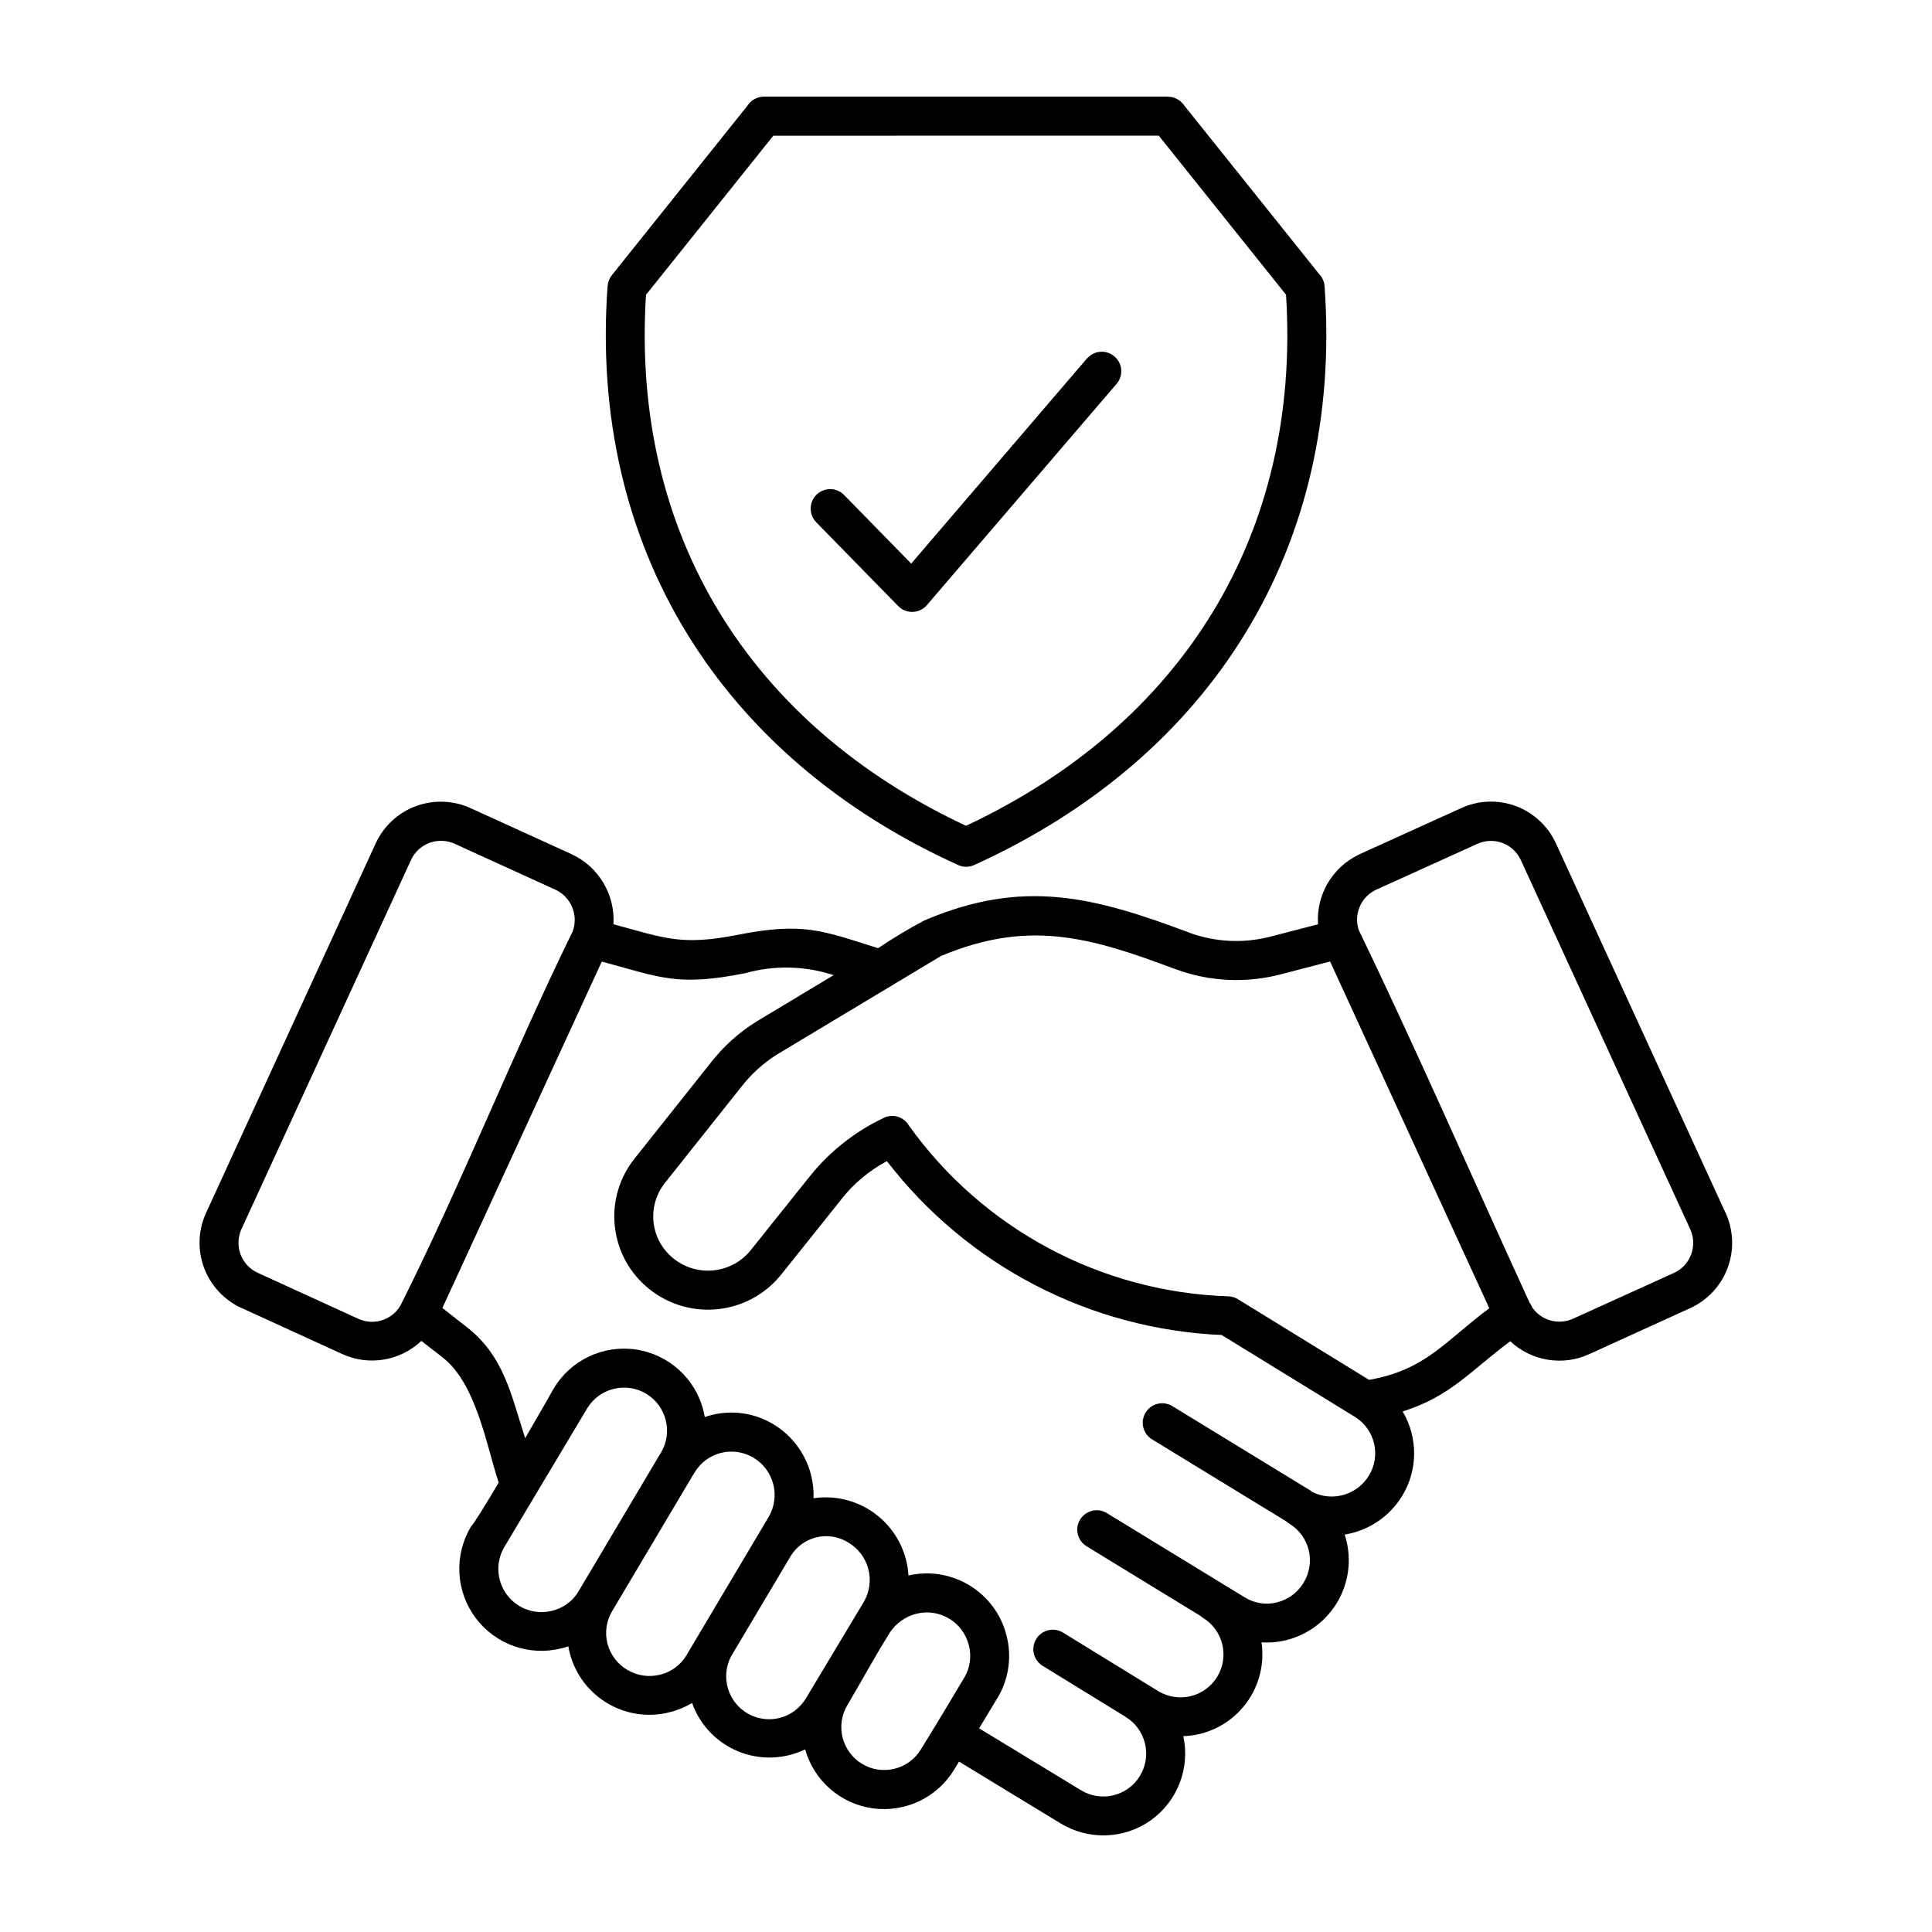 <?xml version="1.0" encoding="UTF-8"?>
<svg width="512pt" height="512pt" version="1.1" viewBox="0 0 512 512" xmlns="http://www.w3.org/2000/svg">
 <path d="m175.16 384.98c3.219-5.398 1.461-12.398-3.941-15.641-5.398-3.219-12.398-1.461-15.641 3.941l-21.918 36.68c-2.359 3.981-2.078 9 0.699 12.699 2.781 3.699 7.519 5.359 12 4.199 2.84-0.68 5.301-2.461 6.84-4.922 0.102-0.18 0.199-0.359 0.301-0.52l21.641-36.441zm184.92-138.5c15.602 32.301 30.238 65.98 45.238 98.664l0.039 0.039h-0.02c0.301 0.379 0.52 0.801 0.699 1.262 2.398 3.519 6.981 4.781 10.859 3.019l27.059-12.281c4.18-2.141 5.941-7.238 3.941-11.5l-44.898-97.84c-2.039-4.32-7.18-6.199-11.52-4.199l-27 12.238c-3.898 1.961-5.762 6.461-4.398 10.602zm-7.582 8.34 42.18 91.879c-12.059 9.02-16.84 16.301-31.859 18.98l-34.762-21.379c-0.781-0.48-1.66-0.738-2.559-0.762-33.738-1.102-65.039-17.84-84.66-45.301-1.461-2.441-4.602-3.238-7.059-1.781-7.359 3.559-13.84 8.699-19 15.059l-15.879 19.859c-5.019 6.18-14.121 7.16-20.359 2.18-2.981-2.34-4.898-5.781-5.34-9.559-0.422-3.781 0.66-7.559 3.039-10.539l20.219-25.441c2.621-3.359 5.781-6.242 9.379-8.52l43.52-26.141c23.34-9.801 39.66-4.961 62.121 3.481v-0.02c9.059 3.379 18.961 3.82 28.301 1.301l12.719-3.32zm19.219 119.24c4.102 6.922 4.059 15.539-0.141 22.398-3.34 5.461-8.898 9.199-15.219 10.219 1.879 5.738 1.301 12.02-1.621 17.34-2.941 5.301-7.922 9.141-13.801 10.621-2.16 0.539-4.398 0.738-6.621 0.602 0.898 6.102-0.84 12.32-4.801 17.059-3.941 4.762-9.738 7.602-15.922 7.801 1.84 8.5-1.559 17.262-8.621 22.301-7.078 5.019-16.48 5.34-23.898 0.82l-26.922-16.379-1.238 2.039c-4.461 7.441-12.918 11.5-21.52 10.359-8.582-1.141-15.68-7.301-18.02-15.641-5.578 2.699-12.02 2.879-17.738 0.539-5.699-2.34-10.16-7-12.219-12.82-1.879 1.102-3.898 1.941-6.019 2.461-11.621 2.922-23.418-4.102-26.398-15.699-0.16-0.578-0.281-1.18-0.379-1.781-0.602 0.199-1.199 0.379-1.801 0.52-8.5 2.16-17.5-1-22.762-8.039-5.281-7.039-5.781-16.559-1.301-24.121 0.762-0.762 3.801-5.68 7.398-11.738-3.379-10.398-6.019-26.441-15.02-33.32l-5.481-4.262h0.02c-5.621 5.34-13.922 6.719-20.961 3.5l-26.762-12.238v0.02c-4.578-2.121-8.141-5.961-9.898-10.699-1.738-4.719-1.539-9.961 0.578-14.539l44.918-97.859c2.102-4.578 5.941-8.141 10.68-9.898 4.738-1.738 9.98-1.539 14.559 0.578l26.68 12.16c7.18 3.32 11.578 10.699 11.102 18.578 13.82 3.719 17.98 5.719 32.898 2.801 17.398-3.441 22.52-1.102 37.219 3.539 3.961-2.66 8.059-5.121 12.281-7.359 26.141-11.141 44.719-6.32 70.062 3.18v0.02c7.078 2.621 14.801 2.961 22.078 0.98l12.199-3.16h-0.02c-0.52-7.738 3.719-15.02 10.699-18.398l0.379-0.199 26.801-12.16c4.578-2.121 9.801-2.32 14.52-0.578 4.719 1.762 8.539 5.32 10.641 9.879l44.918 97.859h0.02c2.121 4.578 2.34 9.84 0.602 14.582-1.738 4.738-5.301 8.602-9.898 10.719l-26.82 12.219c-7.019 3.219-15.281 1.859-20.918-3.422-10.82 8.078-15.762 14.539-28.52 18.621zm-53.738 54.062c0.262 0.238 0.539 0.441 0.82 0.621 5.359 3.281 7.039 10.281 3.762 15.641-3.281 5.359-10.281 7.039-15.641 3.762l-25.219-15.5c-2.441-1.48-5.621-0.719-7.102 1.719-1.48 2.441-0.719 5.602 1.719 7.102l21.441 13.18v-0.02c0.18 0.141 0.379 0.281 0.578 0.398 5.34 3.281 7.019 10.281 3.738 15.641s-10.281 7.039-15.641 3.738c0 0-18.262-11.082-26.961-16.379l5.059-8.379v0.02c2.859-4.941 3.641-10.801 2.18-16.32-2.922-11.441-14.441-18.461-25.961-15.82-0.359-6.16-3.281-11.879-8.078-15.781-4.781-3.898-10.98-5.602-17.078-4.699 0.281-8.02-3.82-15.539-10.719-19.66-4.941-2.941-10.84-3.801-16.418-2.359-0.559 0.141-1.141 0.32-1.68 0.52-0.102-0.578-0.219-1.16-0.359-1.738l-0.02-0.02c-2.141-8.52-9.219-14.898-17.922-16.16-8.699-1.258-17.301 2.84-21.781 10.422-0.961 1.738-4 7.019-7.519 13.078-3.762-11.539-5.602-21.879-15.738-29.641l-6.199-4.859 42.238-91.801c15.66 4.199 19.918 6.66 38 3.078 7.699-2.16 15.84-1.98 23.441 0.52l-20.422 12.281c-4.66 2.898-8.762 6.582-12.121 10.898l-20.219 25.441c-4.078 5.102-5.961 11.641-5.199 18.141 0.738 6.481 4.039 12.422 9.18 16.48 10.699 8.52 26.281 6.801 34.859-3.859l15.879-19.859h-0.02c3.301-4.238 7.461-7.719 12.18-10.238 21.34 27.699 53.801 44.559 88.719 46.078l35.48 21.801c5.199 3.34 6.762 10.238 3.519 15.5-3.121 5.078-9.602 6.961-14.941 4.32-0.18-0.16-0.398-0.32-0.602-0.441l-36.441-22.281c-1.16-0.738-2.578-0.98-3.941-0.68-1.359 0.32-2.519 1.16-3.238 2.34-0.719 1.199-0.941 2.621-0.602 3.961 0.34 1.359 1.219 2.5 2.422 3.199l35.539 21.719c0.238 0.219 0.48 0.398 0.762 0.578 2.559 1.559 4.398 4.078 5.121 7.019 1.441 6.121-2.301 12.281-8.398 13.82-2.898 0.738-5.981 0.262-8.52-1.301l-36.461-22.281c-1.16-0.762-2.578-1.02-3.941-0.719-1.359 0.32-2.539 1.16-3.281 2.359-0.719 1.18-0.941 2.621-0.578 3.961 0.34 1.359 1.219 2.5 2.441 3.199l29.922 18.301zm-166.28-181.08c0.039-0.102 0.078-0.199 0.121-0.301l-0.02-0.02c1.52-4.281-0.48-9.02-4.602-10.941l-26.68-12.16c-4.359-2-9.539-0.121-11.578 4.238l-44.941 97.84c-2 4.379-0.121 9.539 4.238 11.578l26.762 12.238c4.379 1.98 9.539 0.059 11.52-4.32 15.922-31.84 29.379-65.922 45.059-97.98l0.078-0.18zm53.238-211.08-33.738 42.16c-4.039 63.477 27.559 113.92 84.797 140.72 57.242-26.801 88.844-77.262 84.816-140.74l-33.738-42.16zm-42.801 37.02c-0.66 0.801-1.039 1.801-1.121 2.84-5.019 69.258 30.039 124.92 92.902 153.42 1.34 0.621 2.898 0.621 4.238 0 62.824-28.48 97.859-84.141 92.863-153.42-0.102-1.199-0.578-2.32-1.422-3.18l-36.059-45.059c-0.961-1.238-2.441-1.941-4.019-1.941v-0.039h-107.04c-1.762 0-3.398 0.879-4.359 2.359l-36 45zm54.16 65.398c-1.98-2.039-1.941-5.32 0.102-7.301 2.059-1.98 5.32-1.941 7.301 0.102l17.781 18.18 46.621-54.422 0.02 0.02c1.859-2.121 5.078-2.34 7.219-0.5 2.141 1.82 2.422 5.039 0.621 7.199l-50.32 58.699-0.32 0.34c-0.98 0.961-2.301 1.48-3.68 1.461-1.359-0.02-2.66-0.578-3.621-1.559l-21.738-22.219zm8.199 313.62c-3.141 5.379-1.34 12.281 4.019 15.48 5.34 3.18 12.281 1.461 15.52-3.859 3.941-6.34 7.801-12.84 11.641-19.262 1.441-2.559 1.82-5.578 1.059-8.418-1.559-6.121-7.781-9.82-13.898-8.281-2.82 0.719-5.281 2.441-6.922 4.84-4.039 6.422-7.582 13-11.422 19.5zm-30.82-12.918c-2.781 5.481-0.699 12.199 4.699 15.141 5.422 2.961 12.18 1.059 15.281-4.281l15.281-25.461c3.16-5.461 1.34-12.461-4.102-15.68-2.5-1.578-5.559-2.102-8.461-1.398-2.879 0.699-5.379 2.519-6.898 5.078l-15.801 26.578zm15.781-26.578-15.781 26.578zm-47.238 14.48 21.82-36.738h0.02c3.219-5.398 10.18-7.16 15.582-3.961 5.441 3.219 7.262 10.219 4.078 15.68l-21.641 36.422h0.02c-0.121 0.16-0.219 0.32-0.301 0.48-1.559 2.481-4.019 4.262-6.859 4.941-6.121 1.539-12.34-2.141-13.961-8.238-0.738-2.922-0.301-6 1.238-8.582z" fill-rule="evenodd"/>
</svg>
